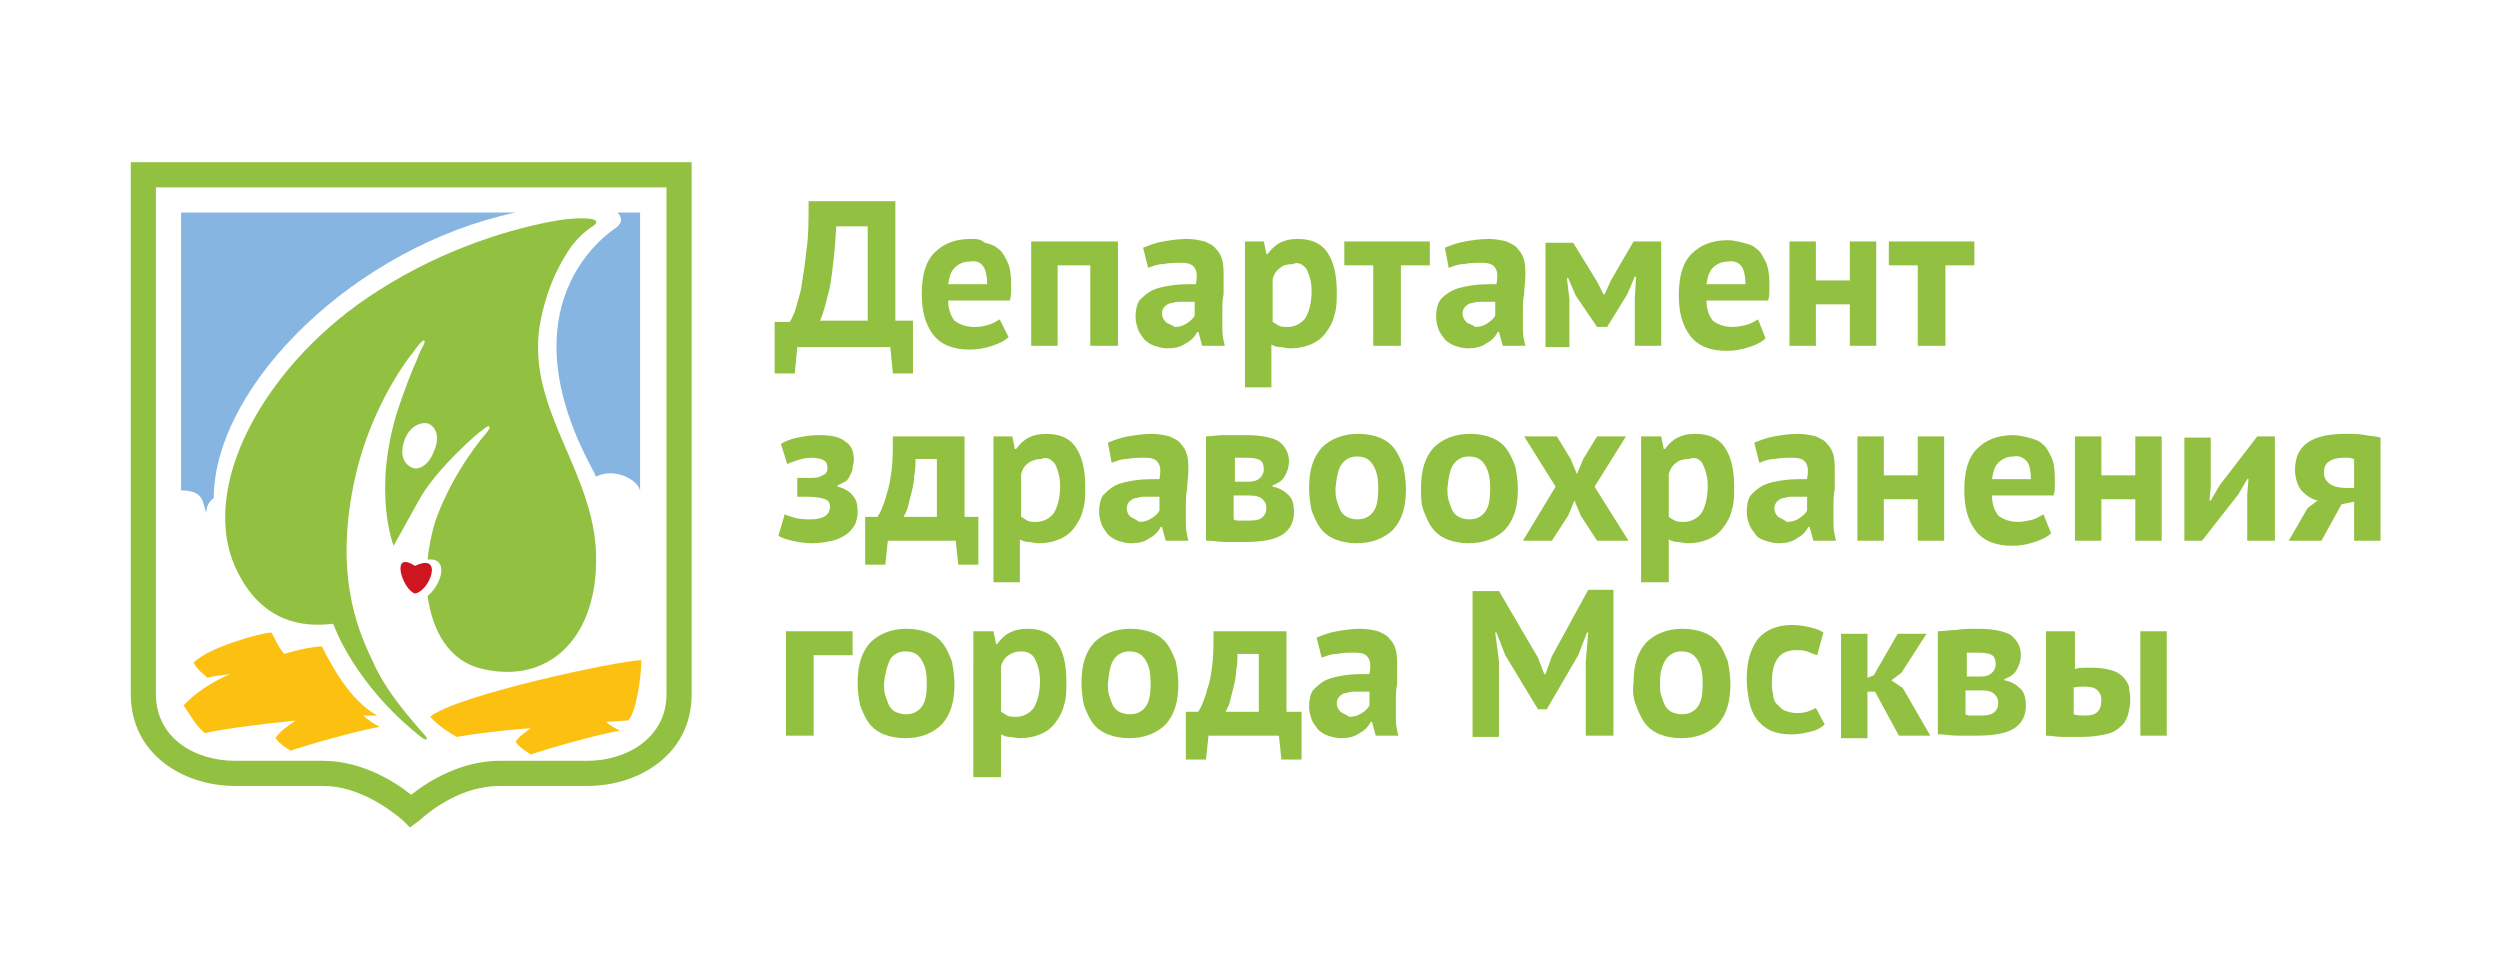 <?xml version="1.0" encoding="UTF-8"?> <!-- Generator: Adobe Illustrator 24.0.1, SVG Export Plug-In . SVG Version: 6.00 Build 0) --> <svg xmlns="http://www.w3.org/2000/svg" xmlns:xlink="http://www.w3.org/1999/xlink" id="Слой_1" x="0px" y="0px" width="198.8px" height="77px" viewBox="0 0 198.8 77" style="enable-background:new 0 0 198.8 77;" xml:space="preserve"> <style type="text/css"> .st0{fill:#92C040;} .st1{fill:#87B5E1;} .st2{fill:#CD1620;} .st3{fill:#FBC010;} .st4{fill:#FFFFFF;} .st5{fill:#66A4FF;} </style> <g> <path class="st0" d="M34.5,35.9c-0.4,1.1-1.2,1.5-1.7,1.3c-0.3-0.1-1.1-0.6-0.7-2c0.4-1.4,1.5-1.7,2-1.5C34.7,34,35,34.8,34.5,35.9 M47.4,17.6c-0.1-0.3-1.5-0.3-2.9-0.1c-3.6,0.6-9.1,2.2-14.4,5.6c-8.9,5.6-14.6,15.7-11.2,22.4c2,4,5.2,4.4,7.6,4.1 c0,0,1.6,4.8,7.1,9.1c0.2,0.1,0.2,0.1,0.3,0.1c0.2-0.1-0.4-0.6-0.7-1c-1.2-1.4-2.7-3.2-3.6-5.3c-1.2-2.5-3.1-7-1.3-14.8 c0.9-3.8,2.6-7,4.1-9.1c0.2-0.3,0.5-0.6,0.6-0.8c0.9-1.2,0.8-0.6,0.7-0.4c-0.1,0.2-0.4,0.7-0.5,1.1c-0.5,1.1-1,2.4-1.6,4.2 c-2,6.4-0.3,10.7-0.3,10.7l2-3.6c1-1.8,2.7-3.5,4.1-4.8c0.3-0.3,1.3-1.1,1.4-1.1c0.1,0,0.3,0-0.1,0.5c-1.3,1.5-3.1,4.2-4.1,7.1 c-0.3,1-0.5,2-0.6,3c1.7-0.2,1.2,1.9,0,2.9c0.4,2.8,1.7,5.2,4.4,5.8c5.2,1.2,8.9-2.4,9-8.4c0.2-7-5.5-12-4.5-18.8 c0.5-3,1.6-5.1,2.6-6.5C46.8,17.9,47.5,18,47.4,17.6"></path> <path class="st0" d="M170.2,58.5h2.1v-8.3h-2.1V58.5z M164.8,50.2h-2.1v8.3c0.4,0,0.8,0.1,1.3,0.1c0.5,0,1,0,1.6,0 c0.7,0,1.3-0.1,1.8-0.2c0.5-0.1,0.9-0.3,1.2-0.6c0.3-0.2,0.5-0.6,0.6-0.9c0.1-0.4,0.2-0.8,0.2-1.3c0-0.4-0.1-0.7-0.1-1 c-0.1-0.3-0.3-0.6-0.5-0.8c-0.2-0.2-0.5-0.4-0.9-0.5c-0.4-0.1-0.8-0.2-1.4-0.2c-0.2,0-0.5,0-0.7,0c-0.3,0-0.5,0-0.8,0.1V50.2z M164.8,54.7c0.3-0.1,0.6-0.1,1-0.1c0.5,0,0.8,0.1,1,0.3c0.2,0.2,0.3,0.4,0.3,0.8c0,0.4-0.1,0.7-0.3,0.9c-0.2,0.2-0.5,0.3-1,0.3 c-0.3,0-0.6,0-0.9-0.1V54.7z M156.4,53.6v-1.7c0.1,0,0.3,0,0.4,0c0.1,0,0.3,0,0.6,0c0.5,0,0.9,0.1,1,0.2c0.2,0.1,0.3,0.4,0.3,0.7 c0,0.3-0.1,0.5-0.3,0.7c-0.2,0.2-0.5,0.3-0.9,0.3H156.4z M156.4,54.9h1.1c0.6,0,0.9,0.1,1.1,0.3c0.2,0.2,0.3,0.4,0.3,0.7 c0,0.3-0.1,0.6-0.4,0.8c-0.3,0.2-0.7,0.2-1.3,0.2c-0.2,0-0.4,0-0.5,0c-0.1,0-0.3,0-0.4-0.1V54.9z M154.3,58.4 c0.4,0,0.8,0.1,1.4,0.1c0.5,0,1,0,1.5,0c1.4,0,2.4-0.2,3-0.6c0.6-0.4,0.9-1,0.9-1.8c0-0.5-0.1-1-0.4-1.3c-0.3-0.3-0.7-0.6-1.3-0.7 v-0.1c0.5-0.2,0.8-0.4,1-0.8c0.2-0.4,0.3-0.7,0.3-1.1c0-0.7-0.3-1.2-0.8-1.6c-0.5-0.3-1.4-0.5-2.6-0.5c-0.6,0-1.2,0-1.8,0.1 c-0.5,0-1,0.1-1.4,0.1V58.4z M151,58.5h2.5l-2.2-3.8l-0.9-0.6l0.8-0.6l2-3.1h-2.3l-1.9,3.3l-0.5,0.2v-3.5h-2.1v8.3h2.1V55h0.6 L151,58.5z M144.4,56.3c-0.2,0.1-0.4,0.2-0.7,0.3c-0.3,0.1-0.6,0.1-0.9,0.1c-0.3,0-0.6-0.1-0.9-0.2c-0.2-0.1-0.4-0.3-0.6-0.5 c-0.2-0.2-0.3-0.5-0.3-0.8c-0.1-0.3-0.1-0.6-0.1-1c0-0.9,0.2-1.5,0.5-1.9c0.3-0.4,0.8-0.6,1.4-0.6c0.3,0,0.6,0,0.9,0.1 c0.2,0.1,0.5,0.2,0.8,0.3l0.5-1.8c-0.3-0.2-0.6-0.3-1-0.4c-0.4-0.1-0.9-0.2-1.5-0.2c-1.2,0-2.1,0.4-2.7,1.1 c-0.6,0.8-0.9,1.8-0.9,3.2c0,0.7,0.1,1.2,0.2,1.8c0.1,0.5,0.3,1,0.6,1.4c0.3,0.4,0.7,0.7,1.1,0.9c0.5,0.2,1,0.3,1.7,0.3 c0.5,0,1-0.1,1.4-0.2c0.5-0.1,0.9-0.3,1.2-0.6L144.4,56.3z M132.5,52.4c0.3-0.4,0.7-0.6,1.2-0.6c0.6,0,1,0.2,1.3,0.7 c0.3,0.5,0.4,1.1,0.4,1.8c0,0.9-0.1,1.5-0.4,1.9c-0.3,0.4-0.7,0.6-1.3,0.6c-0.3,0-0.6-0.1-0.8-0.2c-0.2-0.1-0.4-0.3-0.5-0.5 c-0.1-0.2-0.2-0.5-0.3-0.8c-0.1-0.3-0.1-0.6-0.1-1C132,53.4,132.2,52.8,132.5,52.4 M130.1,56.1c0.2,0.5,0.4,1,0.7,1.4 c0.3,0.4,0.7,0.7,1.2,0.9c0.5,0.2,1.1,0.3,1.7,0.3c1.2,0,2.2-0.4,2.9-1.1c0.7-0.8,1-1.8,1-3.2c0-0.7-0.1-1.2-0.2-1.8 c-0.2-0.5-0.4-1-0.7-1.4c-0.3-0.4-0.7-0.7-1.2-0.9c-0.5-0.2-1.1-0.3-1.7-0.3c-1.2,0-2.2,0.4-2.9,1.1c-0.7,0.8-1,1.8-1,3.2 C129.8,55,129.9,55.6,130.1,56.1 M126,58.5h2.3V46.9h-2l-2.9,5.3l-0.5,1.4h-0.1l-0.5-1.3l-3.1-5.3h-2.1v11.6h2.1v-6l-0.3-2.3h0.1 l0.7,1.8l2.6,4.3h0.7l2.5-4.3l0.7-1.8h0.1l-0.2,2.3V58.5z M106.6,56.6c-0.2-0.2-0.3-0.4-0.3-0.7c0-0.2,0.1-0.4,0.2-0.5 c0.1-0.1,0.3-0.3,0.6-0.3c0.2-0.1,0.5-0.1,0.8-0.1c0.3,0,0.6,0,1,0v1.1c-0.1,0.2-0.3,0.4-0.6,0.6c-0.3,0.2-0.6,0.3-1,0.3 C107,56.8,106.7,56.7,106.6,56.6 M105.1,52.3c0.3-0.1,0.7-0.3,1.2-0.3c0.5-0.1,0.9-0.1,1.4-0.1c0.6,0,0.9,0.1,1.1,0.4 c0.2,0.3,0.2,0.7,0.1,1.3c-0.7,0-1.4,0-2,0.1c-0.6,0.1-1.1,0.2-1.5,0.4c-0.4,0.2-0.7,0.5-1,0.8c-0.2,0.3-0.3,0.8-0.3,1.3 c0,0.4,0.1,0.7,0.2,1c0.1,0.3,0.3,0.5,0.5,0.8c0.2,0.2,0.5,0.4,0.8,0.5c0.3,0.1,0.7,0.2,1,0.2c0.6,0,1.1-0.1,1.5-0.4 c0.4-0.2,0.7-0.5,0.9-0.9h0.1l0.3,1.1h1.8c-0.1-0.4-0.2-0.8-0.2-1.3c0-0.4,0-0.9,0-1.4c0-0.5,0-1,0.1-1.4c0-0.5,0-1,0-1.5 c0-0.4,0-0.8-0.1-1.2c-0.1-0.4-0.3-0.7-0.5-0.9c-0.2-0.3-0.5-0.4-0.9-0.6c-0.4-0.1-0.9-0.2-1.4-0.2c-0.7,0-1.3,0.1-1.9,0.2 c-0.6,0.1-1.1,0.3-1.6,0.5L105.1,52.3z M97.4,56.7c0.1-0.2,0.3-0.5,0.4-0.9c0.1-0.4,0.2-0.8,0.3-1.2c0.1-0.4,0.2-0.9,0.2-1.3 c0.1-0.4,0.1-0.9,0.1-1.3h1.7v4.6H97.4z M103.5,56.6h-1.2v-6.4h-5.8c0,1,0,1.9-0.1,2.7c-0.1,0.8-0.2,1.4-0.4,1.9 c-0.1,0.5-0.3,0.9-0.4,1.2c-0.1,0.3-0.3,0.5-0.3,0.6h-1v3.8h1.6l0.2-1.9h5.6l0.2,1.9h1.6V56.6z M88.6,52.4c0.3-0.4,0.7-0.6,1.2-0.6 c0.6,0,1,0.2,1.3,0.7c0.3,0.5,0.4,1.1,0.4,1.8c0,0.9-0.1,1.5-0.4,1.9c-0.3,0.4-0.7,0.6-1.3,0.6c-0.3,0-0.6-0.1-0.8-0.2 c-0.2-0.1-0.4-0.3-0.5-0.5c-0.1-0.2-0.2-0.5-0.3-0.8c-0.1-0.3-0.1-0.6-0.1-1C88.2,53.4,88.3,52.8,88.6,52.4 M86.2,56.1 c0.2,0.5,0.4,1,0.7,1.4c0.3,0.4,0.7,0.7,1.2,0.9c0.5,0.2,1.1,0.3,1.7,0.3c1.2,0,2.2-0.4,2.9-1.1c0.7-0.8,1-1.8,1-3.2 c0-0.7-0.1-1.2-0.2-1.8c-0.2-0.5-0.4-1-0.7-1.4c-0.3-0.4-0.7-0.7-1.2-0.9c-0.5-0.2-1.1-0.3-1.7-0.3c-1.2,0-2.2,0.4-2.9,1.1 c-0.7,0.8-1,1.8-1,3.2C86,55,86.1,55.6,86.2,56.1 M82.3,52.4c0.2,0.4,0.4,1,0.4,1.7c0,1-0.2,1.7-0.5,2.2c-0.3,0.4-0.8,0.7-1.4,0.7 c-0.3,0-0.5,0-0.7-0.1c-0.2-0.1-0.3-0.2-0.5-0.3V53c0.1-0.4,0.3-0.7,0.6-0.9s0.6-0.3,1-0.3C81.7,51.8,82.1,52,82.3,52.4 M77.5,61.8 h2.1v-3.4c0.2,0.1,0.4,0.2,0.7,0.2c0.2,0,0.5,0.1,0.8,0.1c0.6,0,1.1-0.1,1.6-0.3c0.5-0.2,0.9-0.5,1.2-0.9c0.3-0.4,0.6-0.9,0.7-1.4 c0.2-0.6,0.2-1.2,0.2-1.9c0-1.5-0.3-2.5-0.8-3.2c-0.5-0.7-1.3-1-2.3-1c-0.6,0-1,0.1-1.4,0.3c-0.4,0.2-0.7,0.5-1,0.9h-0.1l-0.2-1 h-1.6V61.8z M70.8,52.4c0.3-0.4,0.7-0.6,1.2-0.6c0.6,0,1,0.2,1.3,0.7c0.3,0.5,0.4,1.1,0.4,1.8c0,0.9-0.1,1.5-0.4,1.9 c-0.3,0.4-0.7,0.6-1.3,0.6c-0.3,0-0.6-0.1-0.8-0.2c-0.2-0.1-0.4-0.3-0.5-0.5c-0.1-0.2-0.2-0.5-0.3-0.8c-0.1-0.3-0.1-0.6-0.1-1 C70.4,53.4,70.6,52.8,70.8,52.4 M68.4,56.1c0.2,0.5,0.4,1,0.7,1.4c0.3,0.4,0.7,0.7,1.2,0.9c0.5,0.2,1.1,0.3,1.7,0.3 c1.2,0,2.2-0.4,2.9-1.1c0.7-0.8,1-1.8,1-3.2c0-0.7-0.1-1.2-0.2-1.8c-0.2-0.5-0.4-1-0.7-1.4c-0.3-0.4-0.7-0.7-1.2-0.9 c-0.5-0.2-1.1-0.3-1.7-0.3c-1.2,0-2.2,0.4-2.9,1.1c-0.7,0.8-1,1.8-1,3.2C68.2,55,68.3,55.6,68.4,56.1 M67.8,50.2h-5.3v8.3h2.2v-6.4 h3.1V50.2z"></path> <path class="st0" d="M186.6,38.8c-0.6,0-1-0.1-1.3-0.3c-0.3-0.2-0.5-0.5-0.5-0.9s0.1-0.7,0.4-0.9c0.3-0.2,0.7-0.3,1.2-0.3 c0.1,0,0.3,0,0.4,0c0.1,0,0.3,0.1,0.4,0.1v2.3L186.6,38.8z M187.2,43h2.1v-8.2c-0.3-0.1-0.7-0.1-1.2-0.2c-0.5-0.1-1-0.1-1.5-0.1 c-1.4,0-2.4,0.2-3.1,0.7c-0.7,0.5-1,1.2-1,2.2c0,0.6,0.2,1.2,0.5,1.6c0.4,0.4,0.8,0.7,1.3,0.8l-0.8,0.6L182,43h2.6l1.6-2.9l1-0.2 V43z M178.8,43h2.1v-8.3h-1.4l-3,3.9l-0.7,1.2h-0.1l0.1-1.1v-3.9h-2.1V43h1.4l2.9-3.7l0.7-1.2h0.1l-0.1,1.2V43z M169.8,43h2.1v-8.3 h-2.1v3.1h-2.7v-3.1h-2.1V43h2.1v-3.3h2.7V43z M161.2,36.7c0.2,0.3,0.3,0.8,0.3,1.4h-3.1c0.1-0.6,0.2-1,0.5-1.3 c0.3-0.3,0.7-0.5,1.2-0.5C160.6,36.2,160.9,36.4,161.2,36.7 M162.5,40.9c-0.2,0.1-0.5,0.3-0.8,0.4c-0.4,0.1-0.8,0.2-1.2,0.2 c-0.7,0-1.2-0.2-1.6-0.5c-0.3-0.4-0.5-0.9-0.5-1.6h4.9c0.1-0.3,0.1-0.6,0.1-0.8c0-0.3,0-0.5,0-0.7c0-0.6-0.1-1.2-0.3-1.6 c-0.2-0.4-0.4-0.8-0.7-1c-0.3-0.3-0.7-0.4-1.1-0.5c-0.4-0.1-0.8-0.2-1.2-0.2c-1.3,0-2.2,0.4-2.9,1.1c-0.7,0.7-1,1.8-1,3.3 c0,1.4,0.3,2.4,0.9,3.2c0.6,0.8,1.6,1.2,2.9,1.2c0.6,0,1.2-0.1,1.8-0.3c0.6-0.2,1-0.4,1.3-0.7L162.5,40.9z M152.5,43h2.1v-8.3h-2.1 v3.1h-2.7v-3.1h-2.1V43h2.1v-3.3h2.7V43z M141.4,41.1c-0.2-0.2-0.3-0.4-0.3-0.7c0-0.2,0.1-0.4,0.2-0.5c0.1-0.1,0.3-0.3,0.6-0.3 c0.2-0.1,0.5-0.1,0.8-0.1c0.3,0,0.6,0,1,0v1.1c-0.1,0.2-0.3,0.4-0.6,0.6c-0.3,0.2-0.6,0.3-1,0.3C141.8,41.3,141.6,41.2,141.4,41.1 M139.9,36.8c0.3-0.1,0.7-0.3,1.2-0.3c0.5-0.1,0.9-0.1,1.4-0.1c0.6,0,0.9,0.1,1.1,0.4c0.2,0.3,0.2,0.7,0.1,1.3c-0.7,0-1.4,0-2,0.1 c-0.6,0.1-1.1,0.2-1.5,0.4c-0.4,0.2-0.7,0.5-1,0.8c-0.2,0.3-0.3,0.8-0.3,1.3c0,0.4,0.1,0.7,0.2,1c0.1,0.3,0.3,0.5,0.5,0.8 s0.5,0.4,0.8,0.5c0.3,0.1,0.7,0.2,1,0.2c0.6,0,1.1-0.1,1.5-0.4c0.4-0.2,0.7-0.5,0.9-0.9h0.1l0.3,1.1h1.8c-0.1-0.4-0.2-0.8-0.2-1.3 c0-0.4,0-0.9,0-1.4c0-0.5,0-1,0.1-1.4c0-0.5,0-1,0-1.5c0-0.4,0-0.8-0.1-1.2c-0.1-0.4-0.3-0.7-0.5-0.9c-0.2-0.3-0.5-0.4-0.9-0.6 c-0.4-0.1-0.9-0.2-1.4-0.2c-0.7,0-1.3,0.1-1.9,0.2c-0.6,0.1-1.1,0.3-1.6,0.5L139.9,36.8z M135.4,36.9c0.2,0.4,0.4,1,0.4,1.7 c0,1-0.2,1.7-0.5,2.2c-0.3,0.4-0.8,0.7-1.4,0.7c-0.3,0-0.5,0-0.7-0.1c-0.2-0.1-0.4-0.2-0.5-0.3v-3.4c0.1-0.4,0.3-0.7,0.6-0.9 c0.2-0.2,0.6-0.3,1-0.3C134.8,36.3,135.2,36.5,135.4,36.9 M130.6,46.3h2.1v-3.4c0.2,0.1,0.4,0.2,0.7,0.2c0.2,0,0.5,0.1,0.8,0.1 c0.6,0,1.1-0.1,1.6-0.3s0.9-0.5,1.2-0.9c0.3-0.4,0.6-0.9,0.7-1.4c0.2-0.6,0.2-1.2,0.2-1.9c0-1.5-0.3-2.5-0.8-3.2 c-0.5-0.7-1.3-1-2.3-1c-0.6,0-1,0.1-1.4,0.3c-0.4,0.2-0.7,0.5-1,0.9h-0.1l-0.2-1h-1.6V46.3z M121.1,43h2.3l1.3-2l0.5-1.2l0.5,1.2 l1.3,2h2.5l-2.7-4.3l2.5-4H127l-1.1,1.8l-0.5,1.2l-0.5-1.2l-1.1-1.8h-2.6l2.5,4L121.1,43z M115.6,36.9c0.3-0.4,0.7-0.6,1.2-0.6 c0.6,0,1,0.2,1.3,0.7c0.3,0.5,0.4,1.1,0.4,1.8c0,0.9-0.1,1.5-0.4,1.9c-0.3,0.4-0.7,0.6-1.3,0.6c-0.3,0-0.6-0.1-0.8-0.2 c-0.2-0.1-0.4-0.3-0.5-0.5c-0.1-0.2-0.2-0.5-0.3-0.8c-0.1-0.3-0.1-0.6-0.1-1C115.2,37.9,115.3,37.3,115.6,36.9 M113.2,40.6 c0.2,0.5,0.4,1,0.7,1.4c0.3,0.4,0.7,0.7,1.2,0.9c0.5,0.2,1.1,0.3,1.7,0.3c1.2,0,2.2-0.4,2.9-1.1c0.7-0.8,1-1.8,1-3.2 c0-0.7-0.1-1.2-0.2-1.8c-0.2-0.5-0.4-1-0.7-1.4c-0.3-0.4-0.7-0.7-1.2-0.9c-0.5-0.2-1.1-0.3-1.7-0.3c-1.2,0-2.2,0.4-2.9,1.1 c-0.7,0.8-1,1.8-1,3.2C113,39.5,113,40.1,113.2,40.6 M106.7,36.9c0.3-0.4,0.7-0.6,1.2-0.6c0.6,0,1,0.2,1.3,0.7 c0.3,0.5,0.4,1.1,0.4,1.8c0,0.9-0.1,1.5-0.4,1.9c-0.3,0.4-0.7,0.6-1.3,0.6c-0.3,0-0.6-0.1-0.8-0.2c-0.2-0.1-0.4-0.3-0.5-0.5 c-0.1-0.2-0.2-0.5-0.3-0.8c-0.1-0.3-0.1-0.6-0.1-1C106.3,37.9,106.4,37.3,106.7,36.9 M104.3,40.6c0.2,0.5,0.4,1,0.7,1.4 s0.7,0.7,1.2,0.9c0.5,0.2,1.1,0.3,1.7,0.3c1.2,0,2.2-0.4,2.9-1.1c0.7-0.8,1-1.8,1-3.2c0-0.7-0.1-1.2-0.2-1.8 c-0.2-0.5-0.4-1-0.7-1.4c-0.3-0.4-0.7-0.7-1.2-0.9s-1.1-0.3-1.7-0.3c-1.2,0-2.2,0.4-2.9,1.1c-0.7,0.8-1,1.8-1,3.2 C104.1,39.5,104.2,40.1,104.3,40.6 M98.2,38.1v-1.7c0.1,0,0.3,0,0.4,0c0.1,0,0.3,0,0.6,0c0.5,0,0.9,0.1,1,0.2 c0.2,0.1,0.3,0.4,0.3,0.7c0,0.3-0.1,0.5-0.3,0.7c-0.2,0.2-0.5,0.3-0.9,0.3H98.2z M98.2,39.4h1.1c0.6,0,0.9,0.1,1.1,0.3 c0.2,0.2,0.3,0.4,0.3,0.7c0,0.3-0.1,0.6-0.4,0.8c-0.3,0.2-0.7,0.2-1.3,0.2c-0.2,0-0.4,0-0.5,0c-0.1,0-0.3,0-0.4-0.1V39.4z M96.1,43 c0.4,0,0.8,0.1,1.4,0.1c0.5,0,1,0,1.5,0c1.4,0,2.4-0.2,3-0.6s0.9-1,0.9-1.8c0-0.5-0.1-1-0.4-1.3c-0.3-0.3-0.7-0.6-1.3-0.7v-0.1 c0.5-0.2,0.8-0.4,1-0.8c0.2-0.4,0.3-0.7,0.3-1.1c0-0.7-0.3-1.2-0.8-1.6c-0.5-0.3-1.4-0.5-2.6-0.5c-0.6,0-1.2,0-1.8,0 c-0.5,0-1,0.1-1.4,0.1V43z M89.9,41.1c-0.2-0.2-0.3-0.4-0.3-0.7c0-0.2,0.1-0.4,0.2-0.5c0.1-0.1,0.3-0.3,0.6-0.3 c0.2-0.1,0.5-0.1,0.8-0.1c0.3,0,0.6,0,1,0v1.1c-0.1,0.2-0.3,0.4-0.6,0.6c-0.3,0.2-0.6,0.3-1,0.3C90.3,41.3,90.1,41.2,89.9,41.1 M88.4,36.8c0.3-0.1,0.7-0.3,1.2-0.3c0.5-0.1,0.9-0.1,1.4-0.1c0.6,0,0.9,0.1,1.1,0.4c0.2,0.3,0.2,0.7,0.1,1.3c-0.7,0-1.4,0-2,0.1 c-0.6,0.1-1.1,0.2-1.5,0.4c-0.4,0.2-0.7,0.5-1,0.8c-0.2,0.3-0.3,0.8-0.3,1.3c0,0.4,0.1,0.7,0.2,1c0.1,0.3,0.3,0.5,0.5,0.8 c0.2,0.2,0.5,0.4,0.8,0.5c0.3,0.1,0.7,0.2,1,0.2c0.6,0,1.1-0.1,1.5-0.4c0.4-0.2,0.7-0.5,0.9-0.9h0.1l0.3,1.1h1.8 c-0.1-0.4-0.2-0.8-0.2-1.3c0-0.4,0-0.9,0-1.4c0-0.5,0-1,0.1-1.4c0-0.5,0.1-1,0.1-1.5c0-0.4,0-0.8-0.1-1.2c-0.1-0.4-0.3-0.7-0.5-0.9 c-0.2-0.3-0.5-0.4-0.9-0.6c-0.4-0.1-0.9-0.2-1.4-0.2c-0.7,0-1.3,0.1-1.9,0.2c-0.6,0.1-1.1,0.3-1.6,0.5L88.4,36.8z M83.9,36.9 c0.2,0.4,0.4,1,0.4,1.7c0,1-0.2,1.7-0.5,2.2c-0.3,0.4-0.8,0.7-1.4,0.7c-0.3,0-0.5,0-0.7-0.1c-0.2-0.1-0.3-0.2-0.5-0.3v-3.4 c0.1-0.4,0.3-0.7,0.6-0.9s0.6-0.3,1-0.3C83.2,36.3,83.6,36.5,83.9,36.9 M79,46.3h2.1v-3.4c0.2,0.1,0.4,0.2,0.7,0.2 c0.2,0,0.5,0.1,0.8,0.1c0.6,0,1.1-0.1,1.6-0.3c0.5-0.2,0.9-0.5,1.2-0.9c0.3-0.4,0.6-0.9,0.7-1.4c0.2-0.6,0.2-1.2,0.2-1.9 c0-1.5-0.3-2.5-0.8-3.2c-0.5-0.7-1.3-1-2.3-1c-0.6,0-1,0.1-1.4,0.3c-0.4,0.2-0.7,0.5-1,0.9h-0.1l-0.2-1H79V46.3z M71.8,41.2 c0.1-0.2,0.3-0.5,0.4-0.9c0.1-0.4,0.2-0.8,0.3-1.2c0.1-0.4,0.2-0.9,0.2-1.3c0.1-0.4,0.1-0.9,0.1-1.3h1.7v4.6H71.8z M77.9,41.1h-1.2 v-6.4h-5.7c0,1,0,1.9-0.1,2.7c-0.1,0.7-0.2,1.4-0.4,1.9c-0.1,0.5-0.3,0.9-0.4,1.2c-0.1,0.3-0.3,0.5-0.3,0.6h-1v3.8h1.6l0.2-1.9H76 l0.2,1.9h1.6V41.1z M64.2,39.5c0.7,0,1.2,0.1,1.4,0.2c0.3,0.1,0.4,0.3,0.4,0.6c0,0.6-0.5,1-1.5,1c-0.4,0-0.8,0-1.2-0.1 c-0.4-0.1-0.7-0.2-0.9-0.3l-0.5,1.7c0.3,0.2,0.7,0.3,1.1,0.4c0.4,0.1,1,0.2,1.6,0.2c0.6,0,1.1-0.1,1.6-0.2c0.4-0.1,0.8-0.3,1.1-0.5 c0.3-0.2,0.5-0.5,0.7-0.8c0.1-0.3,0.2-0.6,0.2-1c0-0.6-0.1-1-0.4-1.3c-0.2-0.3-0.7-0.6-1.2-0.7v-0.1c0.2-0.1,0.4-0.2,0.6-0.3 c0.2-0.1,0.3-0.3,0.4-0.5s0.2-0.4,0.2-0.6c0-0.2,0.1-0.4,0.1-0.6c0-0.7-0.2-1.2-0.7-1.5c-0.5-0.4-1.2-0.5-2.1-0.5 c-0.6,0-1.2,0.1-1.7,0.2c-0.5,0.1-1,0.3-1.3,0.5l0.5,1.6c0.2-0.1,0.5-0.2,0.8-0.3c0.3-0.1,0.7-0.2,1.1-0.2c0.5,0,0.8,0.1,1,0.2 c0.2,0.1,0.3,0.3,0.3,0.6c0,0.3-0.1,0.5-0.4,0.6C65.1,38,64.8,38,64.4,38h-1v1.5H64.2z"></path> <path class="st0" d="M157.1,19.2h-6.9v1.9h2.3v6.4h2.2v-6.4h2.3V19.2z M147.1,27.5h2.1v-8.3h-2.1v3.1h-2.7v-3.1h-2.1v8.3h2.1v-3.3 h2.7V27.5z M138.5,21.2c0.2,0.3,0.3,0.8,0.3,1.4h-3.1c0.1-0.6,0.2-1,0.5-1.3c0.3-0.3,0.7-0.5,1.2-0.5 C137.9,20.7,138.3,20.9,138.5,21.2 M139.8,25.4c-0.2,0.1-0.5,0.3-0.8,0.4c-0.4,0.1-0.8,0.2-1.2,0.2c-0.7,0-1.2-0.2-1.6-0.5 c-0.3-0.4-0.5-0.9-0.5-1.6h4.9c0.1-0.3,0.1-0.6,0.1-0.8c0-0.3,0-0.5,0-0.7c0-0.6-0.1-1.2-0.3-1.6c-0.2-0.4-0.4-0.8-0.7-1 c-0.3-0.3-0.7-0.4-1.1-0.5c-0.4-0.1-0.8-0.2-1.2-0.2c-1.3,0-2.2,0.4-2.9,1.1c-0.7,0.7-1,1.8-1,3.3c0,1.4,0.3,2.4,0.9,3.2 c0.6,0.8,1.6,1.2,2.9,1.2c0.6,0,1.2-0.1,1.8-0.3c0.6-0.2,1-0.4,1.3-0.7L139.8,25.4z M130,27.5h2.1v-8.3h-2.2l-1.8,3.1l-0.5,1.1 h-0.1l-0.5-1l-1.9-3.1h-2.2v8.3h1.9v-3.8l-0.2-1.7h0.1l0.6,1.4L127,26h0.8l1.6-2.6L130,22h0.1l-0.1,1.7V27.5z M116.6,25.6 c-0.2-0.2-0.3-0.4-0.3-0.7c0-0.2,0.1-0.4,0.2-0.5c0.1-0.1,0.3-0.3,0.6-0.3c0.2-0.1,0.5-0.1,0.8-0.1c0.3,0,0.6,0,1,0v1.1 c-0.1,0.2-0.3,0.4-0.6,0.6c-0.3,0.2-0.6,0.3-1,0.3C117.1,25.8,116.8,25.8,116.6,25.6 M115.2,21.3c0.3-0.1,0.7-0.3,1.2-0.3 c0.5-0.1,0.9-0.1,1.4-0.1c0.6,0,0.9,0.1,1.1,0.4c0.2,0.3,0.2,0.7,0.1,1.3c-0.7,0-1.4,0-2,0.1c-0.6,0.1-1.1,0.2-1.5,0.4 c-0.4,0.2-0.8,0.5-1,0.8c-0.2,0.3-0.3,0.8-0.3,1.3c0,0.4,0.1,0.7,0.2,1c0.1,0.3,0.3,0.5,0.5,0.8c0.2,0.2,0.5,0.4,0.8,0.5 c0.3,0.1,0.7,0.2,1,0.2c0.6,0,1.1-0.1,1.5-0.4c0.4-0.2,0.7-0.5,0.9-0.9h0.1l0.3,1.1h1.8c-0.1-0.4-0.2-0.8-0.2-1.3 c0-0.4,0-0.9,0-1.4c0-0.5,0-1,0.1-1.4c0-0.5,0.1-1,0.1-1.5c0-0.4,0-0.8-0.1-1.2c-0.1-0.4-0.3-0.7-0.5-0.9c-0.2-0.3-0.5-0.4-0.9-0.6 c-0.4-0.1-0.9-0.2-1.4-0.2c-0.7,0-1.3,0.1-1.9,0.2c-0.6,0.1-1.1,0.3-1.6,0.5L115.2,21.3z M113.8,19.2h-6.9v1.9h2.3v6.4h2.2v-6.4 h2.3V19.2z M103.9,21.4c0.2,0.4,0.4,1,0.4,1.7c0,1-0.2,1.7-0.5,2.2c-0.3,0.4-0.8,0.7-1.4,0.7c-0.3,0-0.5,0-0.7-0.1 c-0.2-0.1-0.3-0.2-0.5-0.3v-3.4c0.1-0.4,0.3-0.7,0.6-0.9c0.2-0.2,0.6-0.3,1-0.3C103.2,20.8,103.6,21,103.9,21.4 M99,30.8h2.1v-3.4 c0.2,0.1,0.4,0.2,0.7,0.2c0.2,0,0.5,0.1,0.8,0.1c0.6,0,1.1-0.1,1.6-0.3c0.5-0.2,0.9-0.5,1.2-0.9c0.3-0.4,0.6-0.9,0.7-1.4 c0.2-0.6,0.2-1.2,0.2-1.9c0-1.5-0.3-2.5-0.8-3.2s-1.3-1-2.3-1c-0.6,0-1,0.1-1.4,0.3c-0.4,0.2-0.7,0.5-1,0.9h-0.1l-0.2-1H99V30.8z M92.7,25.6c-0.2-0.2-0.3-0.4-0.3-0.7c0-0.2,0.1-0.4,0.2-0.5c0.1-0.1,0.3-0.3,0.6-0.3c0.2-0.1,0.5-0.1,0.8-0.1c0.3,0,0.6,0,1,0v1.1 c-0.1,0.2-0.3,0.4-0.6,0.6c-0.3,0.2-0.6,0.3-1,0.3C93.2,25.8,92.9,25.8,92.7,25.6 M91.3,21.3c0.3-0.1,0.7-0.3,1.2-0.3 c0.5-0.1,0.9-0.1,1.4-0.1c0.6,0,0.9,0.1,1.1,0.4c0.2,0.3,0.2,0.7,0.1,1.3c-0.7,0-1.4,0-2,0.1c-0.6,0.1-1.1,0.2-1.5,0.4 c-0.4,0.2-0.7,0.5-1,0.8c-0.2,0.3-0.3,0.8-0.3,1.3c0,0.4,0.1,0.7,0.2,1c0.1,0.3,0.3,0.5,0.5,0.8c0.2,0.2,0.5,0.4,0.8,0.5 c0.3,0.1,0.7,0.2,1,0.2c0.6,0,1.1-0.1,1.5-0.4c0.4-0.2,0.7-0.5,0.9-0.9h0.1l0.3,1.1h1.8c-0.1-0.4-0.2-0.8-0.2-1.3 c0-0.4,0-0.9,0-1.4c0-0.5,0-1,0.1-1.4c0-0.5,0-1,0-1.5c0-0.4,0-0.8-0.1-1.2c-0.1-0.4-0.3-0.7-0.5-0.9c-0.2-0.3-0.5-0.4-0.9-0.6 c-0.4-0.1-0.9-0.2-1.4-0.2c-0.7,0-1.3,0.1-1.9,0.2c-0.6,0.1-1.1,0.3-1.6,0.5L91.3,21.3z M86.8,27.5h2.1v-8.3H82v8.3h2.1v-6.4h2.6 V27.5z M78.2,21.2c0.2,0.3,0.3,0.8,0.3,1.4h-3.1c0.1-0.6,0.2-1,0.5-1.3c0.3-0.3,0.7-0.5,1.2-0.5C77.7,20.7,78,20.9,78.2,21.2 M79.5,25.4c-0.2,0.1-0.5,0.3-0.8,0.4C78.4,25.9,78,26,77.5,26c-0.7,0-1.2-0.2-1.6-0.5c-0.3-0.4-0.5-0.9-0.5-1.6h4.9 c0.1-0.3,0.1-0.6,0.1-0.8c0-0.3,0-0.5,0-0.7c0-0.6-0.1-1.2-0.3-1.6c-0.2-0.4-0.4-0.8-0.7-1c-0.3-0.3-0.7-0.4-1.1-0.5 C78,19,77.6,19,77.2,19c-1.3,0-2.2,0.4-2.9,1.1c-0.7,0.7-1,1.8-1,3.3c0,1.4,0.3,2.4,0.9,3.2c0.6,0.8,1.6,1.2,2.9,1.2 c0.6,0,1.2-0.1,1.8-0.3c0.6-0.2,1-0.4,1.3-0.7L79.5,25.4z M65.2,25.5c0.3-0.6,0.5-1.5,0.8-2.7c0.2-1.2,0.4-2.9,0.5-4.8H69v7.5H65.2 z M72.7,25.5h-1.5v-9.5h-6.9c0,1.6,0,2.9-0.2,4.1c-0.1,1.2-0.3,2.1-0.4,2.9c-0.2,0.8-0.4,1.4-0.5,1.8c-0.2,0.4-0.3,0.7-0.4,0.8 h-1.2v4.1h1.6l0.2-2.1h7.4l0.2,2.1h1.6V25.5z"></path> <path class="st0" d="M32.6,65.8L32,65.2c-1.2-1-3.6-2.7-6.3-2.7h-7c-4.1,0-8.3-2.5-8.3-7.3V12.9h44.6v42.3c0,4.8-4.2,7.3-8.3,7.3 h-7c-2.8,0-5.2,1.7-6.3,2.7L32.6,65.8z M12.4,14.9v40.3c0,3.5,3.1,5.3,6.3,5.3h7c2.9,0,5.5,1.5,7,2.7c1.5-1.2,4.1-2.7,7-2.7h7 c3.1,0,6.3-1.8,6.3-5.3V14.9H12.4z"></path> <path class="st1" d="M41,16.9H14.4V39c1.8,0,1.7,0.9,2,1.8c0-0.5,0.2-0.9,0.6-1.2l0-0.2C17.2,30.5,28.3,19.6,41,16.9 M50.9,39.1 V16.9h-1.8c0.4,0.4,0.4,0.8-0.1,1.2c-0.9,0.6-8.9,6.2-1.9,19.2c0.1,0.2,0.2,0.4,0.3,0.6C49,37.1,50.9,38.3,50.9,39.1"></path> <path class="st2" d="M33,45c2.3-1.1,1.2,2,0,2.2C32,46.9,31,43.7,33,45"></path> <path class="st3" d="M28.9,56.9c0.4,0,0.8,0,1.1,0c-2.2-1.2-3.7-4.1-4.4-5.5c-0.5,0-1.7,0.2-3,0.6c-0.5-0.6-0.8-1.3-1-1.7 c-0.8,0-5.1,1.2-6.2,2.4c0.4,0.7,0.7,0.8,1.1,1.2c0.3-0.1,1-0.2,1.8-0.3c-1.6,0.7-2.9,1.6-3.7,2.5c0.9,1.3,0.9,1.5,1.7,2.2 c1.2-0.3,4.2-0.7,7.2-1c-0.7,0.5-1.3,0.9-1.6,1.4c0.5,0.6,0.8,0.7,1.2,1c1.1-0.4,5.3-1.6,7.1-1.9C29.8,57.6,29.3,57.3,28.9,56.9"></path> <path class="st3" d="M51,52.5c-1.7,0-14.8,2.8-16.8,4.5c0.9,0.9,1.3,1.1,2.1,1.6c1.1-0.2,3.3-0.5,5.9-0.7c-0.5,0.4-1,0.7-1.2,1.1 c0.5,0.6,0.8,0.7,1.2,1c1.1-0.4,5.3-1.6,7.1-1.9c-0.4-0.2-0.8-0.4-1.1-0.7c0.6,0,1.2-0.1,1.7-0.1C50.5,57,51,54,51,52.5"></path> </g> </svg> 
